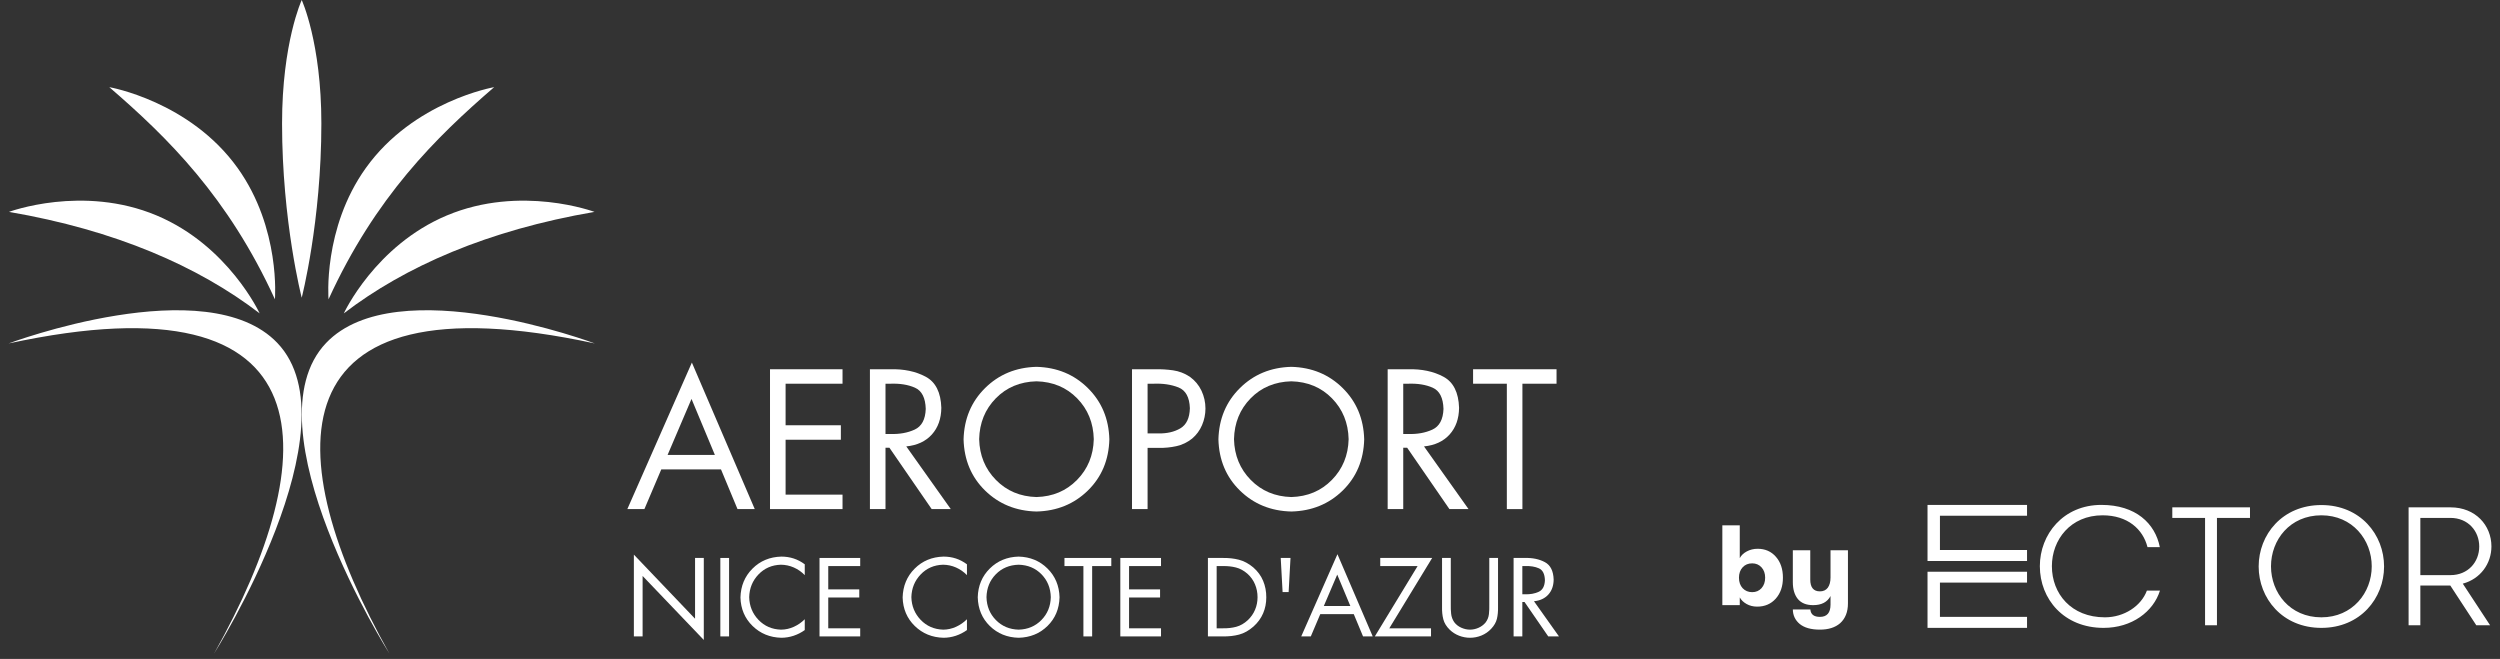 <svg width="258" height="68" viewBox="0 0 258 68" fill="none" xmlns="http://www.w3.org/2000/svg">
<rect x="0" y="0" width="258" height="68" fill="#333333" stroke="none"/>
<g clip-path="url(#clip0_23015_96)">
<path d="M74.407 48.443L76.111 52.539H77.891L71.402 37.417L64.741 52.539H66.502L68.244 48.443H74.407ZM73.776 46.95H68.895L71.364 41.169L73.776 46.95Z" fill="white"/>
<path d="M79.465 52.539H86.949V51.046H81.073V45.38H86.777V43.887H81.073V39.599H86.949V38.106H79.465V52.539Z" fill="white"/>
<path d="M91.384 39.6H91.862C92.861 39.56 93.715 39.697 94.425 40.011C95.134 40.325 95.505 41.056 95.537 42.203C95.499 43.29 95.117 44.001 94.391 44.335C93.666 44.668 92.829 44.819 91.881 44.787H91.384V39.6ZM91.384 46.203H91.786L96.15 52.539H98.121L93.528 46.069C94.65 45.958 95.53 45.548 96.169 44.839C96.808 44.13 97.133 43.213 97.145 42.088C97.096 40.498 96.558 39.428 95.53 38.877C94.502 38.326 93.28 38.069 91.862 38.107H89.776V52.539H91.384V46.203Z" fill="white"/>
<path d="M106.964 37.858C104.85 37.911 103.082 38.642 101.659 40.05C100.237 41.457 99.498 43.221 99.441 45.342C99.498 47.469 100.237 49.23 101.659 50.623C103.082 52.015 104.85 52.737 106.964 52.788C109.078 52.737 110.846 52.015 112.268 50.623C113.691 49.23 114.43 47.469 114.486 45.342C114.43 43.221 113.691 41.457 112.268 40.05C110.846 38.642 109.078 37.911 106.964 37.858ZM106.964 39.351C108.659 39.395 110.059 39.981 111.163 41.109C112.267 42.238 112.839 43.642 112.878 45.323C112.836 46.995 112.26 48.397 111.148 49.529C110.037 50.661 108.642 51.249 106.964 51.295C105.285 51.249 103.89 50.661 102.779 49.529C101.668 48.397 101.091 46.995 101.049 45.323C101.089 43.642 101.661 42.238 102.765 41.109C103.869 39.981 105.269 39.395 106.964 39.351Z" fill="white"/>
<path d="M118.431 46.222H119.598C120.207 46.233 120.807 46.174 121.397 46.045C121.988 45.917 122.53 45.657 123.024 45.265C123.475 44.883 123.818 44.418 124.051 43.873C124.284 43.327 124.401 42.758 124.403 42.165C124.402 41.513 124.265 40.897 123.991 40.318C123.717 39.738 123.312 39.256 122.776 38.872C122.244 38.522 121.671 38.304 121.058 38.217C120.444 38.13 119.824 38.093 119.196 38.107H116.823V52.539H118.431V46.222ZM118.431 39.6H119.024C120.002 39.558 120.865 39.685 121.613 39.98C122.361 40.276 122.755 40.991 122.795 42.126C122.769 43.139 122.443 43.831 121.816 44.203C121.19 44.575 120.418 44.75 119.502 44.73H118.431V39.6Z" fill="white"/>
<path d="M133.263 37.858C131.149 37.911 129.381 38.642 127.959 40.05C126.536 41.457 125.797 43.221 125.741 45.342C125.797 47.469 126.536 49.23 127.959 50.623C129.381 52.015 131.149 52.737 133.263 52.788C135.377 52.737 137.145 52.015 138.568 50.623C139.99 49.23 140.729 47.469 140.785 45.342C140.729 43.221 139.99 41.457 138.568 40.05C137.145 38.642 135.377 37.911 133.263 37.858ZM133.263 39.351C134.958 39.395 136.358 39.981 137.462 41.109C138.566 42.238 139.138 43.642 139.178 45.323C139.136 46.995 138.559 48.397 137.448 49.529C136.336 50.661 134.941 51.249 133.263 51.295C131.585 51.249 130.19 50.661 129.078 49.529C127.967 48.397 127.39 46.995 127.349 45.323C127.388 43.642 127.96 42.238 129.064 41.109C130.168 39.981 131.568 39.395 133.263 39.351Z" fill="white"/>
<path d="M144.814 39.6H145.293C146.292 39.56 147.146 39.697 147.855 40.011C148.565 40.325 148.936 41.056 148.968 42.203C148.929 43.29 148.547 44.001 147.822 44.335C147.097 44.668 146.26 44.819 145.312 44.787H144.814V39.6ZM144.814 46.203H145.216L149.58 52.539H151.552L146.958 46.069C148.08 45.958 148.961 45.548 149.6 44.839C150.238 44.13 150.564 43.213 150.576 42.088C150.527 40.498 149.988 39.428 148.961 38.877C147.933 38.326 146.711 38.069 145.293 38.107H143.207V52.539H144.814V46.203Z" fill="white"/>
<path d="M157.113 39.599H160.635V38.106H152.022V39.599H155.506V52.539H157.113V39.599Z" fill="white"/>
<path d="M65.415 65.678H66.317V59.439L72.632 66.043V57.581H71.73V63.852L65.415 57.237V65.678Z" fill="white"/>
<path d="M75.241 57.581H74.339V65.678H75.241V57.581Z" fill="white"/>
<path d="M83.051 58.236C82.692 57.968 82.312 57.769 81.912 57.637C81.511 57.506 81.085 57.441 80.635 57.441C79.444 57.472 78.451 57.886 77.655 58.682C76.859 59.478 76.445 60.471 76.415 61.662C76.447 62.84 76.865 63.82 77.667 64.602C78.469 65.383 79.458 65.788 80.635 65.818C81.068 65.816 81.491 65.747 81.903 65.61C82.316 65.472 82.699 65.277 83.051 65.023V63.906C82.724 64.233 82.35 64.492 81.928 64.685C81.505 64.877 81.064 64.976 80.603 64.98C79.672 64.952 78.897 64.616 78.279 63.973C77.661 63.33 77.34 62.549 77.317 61.63C77.34 60.71 77.659 59.929 78.272 59.286C78.886 58.643 79.656 58.307 80.581 58.279C81.053 58.282 81.501 58.378 81.925 58.566C82.349 58.755 82.725 59.017 83.051 59.353V58.236Z" fill="white"/>
<path d="M84.574 65.678H88.773V64.841H85.476V61.662H88.677V60.824H85.476V58.419H88.773V57.581H84.574V65.678Z" fill="white"/>
<path d="M99.789 58.236C99.43 57.968 99.05 57.769 98.649 57.637C98.249 57.506 97.823 57.441 97.373 57.441C96.182 57.472 95.189 57.886 94.393 58.682C93.597 59.478 93.183 60.471 93.152 61.662C93.185 62.84 93.603 63.82 94.405 64.602C95.207 65.383 96.196 65.788 97.373 65.818C97.806 65.816 98.228 65.747 98.641 65.61C99.054 65.472 99.437 65.277 99.789 65.023V63.906C99.462 64.233 99.088 64.492 98.665 64.685C98.243 64.877 97.802 64.976 97.341 64.98C96.41 64.952 95.635 64.616 95.017 63.973C94.399 63.33 94.078 62.549 94.054 61.63C94.078 60.71 94.396 59.929 95.01 59.286C95.624 58.643 96.394 58.307 97.319 58.279C97.79 58.282 98.238 58.378 98.663 58.566C99.087 58.755 99.463 59.017 99.789 59.353V58.236Z" fill="white"/>
<path d="M105.124 57.441C103.938 57.471 102.946 57.881 102.148 58.671C101.35 59.461 100.935 60.45 100.904 61.64C100.935 62.834 101.35 63.821 102.148 64.603C102.946 65.384 103.938 65.789 105.124 65.818C106.31 65.789 107.302 65.384 108.1 64.603C108.898 63.821 109.313 62.834 109.345 61.64C109.313 60.45 108.898 59.461 108.1 58.671C107.302 57.881 106.31 57.471 105.124 57.441ZM105.124 58.279C106.075 58.304 106.861 58.633 107.48 59.266C108.1 59.899 108.42 60.687 108.442 61.63C108.419 62.568 108.095 63.355 107.472 63.989C106.848 64.624 106.066 64.955 105.124 64.98C104.183 64.955 103.4 64.624 102.776 63.989C102.153 63.355 101.829 62.568 101.806 61.63C101.828 60.687 102.149 59.899 102.768 59.266C103.388 58.633 104.173 58.304 105.124 58.279Z" fill="white"/>
<path d="M112.71 58.419H114.686V57.581H109.853V58.419H111.808V65.678H112.71V58.419Z" fill="white"/>
<path d="M115.617 65.678H119.816V64.841H116.519V61.662H119.719V60.824H116.519V58.419H119.816V57.581H115.617V65.678Z" fill="white"/>
<path d="M124.657 65.678H126.16C126.788 65.689 127.358 65.627 127.873 65.49C128.388 65.354 128.883 65.076 129.36 64.658C129.805 64.258 130.137 63.804 130.355 63.294C130.573 62.785 130.682 62.233 130.681 61.641C130.683 61.035 130.575 60.471 130.356 59.946C130.138 59.422 129.799 58.959 129.339 58.558C128.865 58.161 128.371 57.896 127.857 57.764C127.343 57.632 126.784 57.571 126.182 57.581H124.657V65.678ZM125.559 64.841V58.419H126.214C126.69 58.41 127.136 58.459 127.551 58.565C127.966 58.671 128.358 58.883 128.727 59.203C129.076 59.514 129.339 59.88 129.515 60.3C129.691 60.719 129.779 61.163 129.779 61.63C129.779 62.084 129.694 62.515 129.524 62.921C129.355 63.327 129.103 63.688 128.77 64.003C128.401 64.343 128.006 64.57 127.584 64.684C127.163 64.797 126.706 64.849 126.214 64.841H125.559Z" fill="white"/>
<path d="M132.171 57.581L132.364 61.103H132.987L133.18 57.581H132.171Z" fill="white"/>
<path d="M139.71 63.38L140.666 65.678H141.665L138.024 57.194L134.287 65.678H135.275L136.252 63.38H139.71ZM139.356 62.542H136.617L138.003 59.299L139.356 62.542Z" fill="white"/>
<path d="M143.375 64.841L147.799 57.581H142.441V58.419H146.296L141.882 65.678H147.681V64.841H143.375Z" fill="white"/>
<path d="M149.721 57.581H148.819V62.65C148.808 63.109 148.852 63.53 148.951 63.913C149.05 64.296 149.271 64.655 149.614 64.991C149.893 65.26 150.215 65.465 150.58 65.606C150.945 65.746 151.321 65.817 151.708 65.818C152.121 65.817 152.516 65.738 152.894 65.582C153.273 65.425 153.604 65.196 153.888 64.894C154.199 64.564 154.398 64.217 154.484 63.853C154.57 63.488 154.607 63.087 154.597 62.65V57.581H153.695V62.403C153.705 62.725 153.692 63.05 153.657 63.376C153.622 63.702 153.502 63.997 153.297 64.261C153.103 64.488 152.863 64.664 152.579 64.79C152.295 64.915 152.004 64.978 151.708 64.98C151.404 64.979 151.102 64.912 150.803 64.779C150.504 64.646 150.262 64.455 150.076 64.207C149.896 63.944 149.79 63.654 149.757 63.337C149.725 63.02 149.712 62.709 149.721 62.403V57.581Z" fill="white"/>
<path d="M157.105 58.419H157.373C157.934 58.396 158.413 58.473 158.811 58.65C159.209 58.826 159.417 59.236 159.435 59.879C159.413 60.489 159.199 60.888 158.792 61.075C158.385 61.263 157.916 61.347 157.384 61.329H157.105V58.419ZM157.105 62.124H157.33L159.779 65.678H160.885L158.307 62.048C158.937 61.986 159.431 61.756 159.789 61.358C160.148 60.961 160.33 60.446 160.337 59.815C160.31 58.923 160.008 58.322 159.431 58.013C158.854 57.704 158.169 57.56 157.373 57.581H156.203V65.678H157.105V62.124Z" fill="white"/>
<path d="M35.481 32.341C41.831 27.477 50.373 23.749 61.353 21.867C61.353 21.867 53.742 19.025 46.102 22.24C38.705 25.352 35.481 32.341 35.481 32.341Z" fill="white"/>
<path d="M33.905 30.89C38.726 20.346 44.965 14.195 50.999 8.994C50.999 8.994 42.69 10.431 37.748 17.346C33.292 23.579 33.905 30.89 33.905 30.89Z" fill="white"/>
<path d="M31.137 0C31.137 0 29.109 4.395 29.109 12.745C29.109 22.874 31.137 30.725 31.137 30.725C31.137 30.725 33.165 22.874 33.165 12.745C33.165 4.395 31.137 0 31.137 0Z" fill="white"/>
<path d="M26.796 32.341C20.446 27.477 11.905 23.749 0.924 21.867C0.924 21.867 8.535 19.025 16.175 22.24C23.572 25.352 26.796 32.341 26.796 32.341Z" fill="white"/>
<path d="M28.372 30.89C23.551 20.346 17.312 14.195 11.278 8.994C11.278 8.994 19.586 10.431 24.529 17.346C28.985 23.579 28.372 30.89 28.372 30.89Z" fill="white"/>
<path d="M40.187 67.451C28.78 47.111 27.887 28.203 61.392 35.445C61.392 35.445 40.931 27.77 33.658 35.39C25.399 44.044 40.187 67.451 40.187 67.451Z" fill="white"/>
<path d="M22.09 67.451C33.496 47.111 34.39 28.203 0.885 35.445C0.885 35.445 21.346 27.77 28.619 35.39C36.877 44.044 22.09 67.451 22.09 67.451Z" fill="white"/>
</g>
<path d="M181.389 56.634C182.164 56.634 182.791 56.908 183.269 57.456C183.755 58.005 183.998 58.726 183.998 59.619C183.998 60.504 183.751 61.225 183.257 61.781C182.764 62.33 182.125 62.604 181.342 62.604C180.934 62.604 180.57 62.514 180.249 62.334C179.928 62.154 179.693 61.926 179.544 61.652V62.451H177.746V54.213H179.544V57.598C179.693 57.316 179.935 57.084 180.272 56.904C180.609 56.724 180.981 56.634 181.389 56.634ZM180.825 61.111C181.216 61.111 181.538 60.974 181.788 60.7C182.039 60.418 182.164 60.058 182.164 59.619C182.164 59.18 182.039 58.824 181.788 58.55C181.538 58.275 181.216 58.138 180.825 58.138C180.417 58.138 180.088 58.275 179.838 58.55C179.587 58.824 179.461 59.18 179.461 59.619C179.461 60.066 179.587 60.426 179.838 60.7C180.096 60.974 180.425 61.111 180.825 61.111ZM188.91 56.787H190.708V62.275C190.708 63.152 190.438 63.834 189.898 64.32C189.388 64.758 188.695 64.978 187.817 64.978C186.901 64.978 186.204 64.782 185.726 64.39C185.263 63.998 185.028 63.501 185.02 62.898H186.83C186.869 63.407 187.199 63.662 187.817 63.662C188.546 63.662 188.91 63.239 188.91 62.392V61.511C188.581 62.138 187.982 62.451 187.112 62.451C186.415 62.451 185.89 62.24 185.538 61.817C185.193 61.394 185.02 60.814 185.02 60.077V56.787H186.819V59.807C186.819 60.622 187.152 61.029 187.817 61.029C188.17 61.029 188.44 60.904 188.628 60.653C188.816 60.395 188.91 60.042 188.91 59.595V56.787Z" fill="white"/>
<g clip-path="url(#clip1_23015_96)">
<path d="M198.92 52.106V57.898H209.19V56.762H200.202V53.227H209.19V52.106H198.92Z" fill="white"/>
<path d="M198.92 59.004V64.796H209.19V63.66H200.202V60.125H209.19V59.004H198.92Z" fill="white"/>
<path d="M252.886 59.353H249.78V53.448H252.886C254.705 53.448 255.857 54.805 255.857 56.401C255.857 57.996 254.705 59.353 252.886 59.353ZM248.552 64.528H249.78V60.427H252.871L255.554 64.528H256.978L254.16 60.233C255.978 59.741 257.115 58.175 257.115 56.386C257.115 54.209 255.463 52.359 252.902 52.359H248.567V64.528H248.552ZM239.565 63.708C236.322 63.708 234.367 61.173 234.367 58.444C234.367 55.715 236.322 53.18 239.565 53.18C242.778 53.18 244.763 55.715 244.763 58.444C244.763 61.173 242.778 63.708 239.565 63.708ZM239.565 64.797C243.596 64.797 246.036 61.739 246.036 58.459C246.036 55.178 243.596 52.121 239.565 52.121C235.534 52.121 233.094 55.178 233.094 58.459C233.094 61.739 235.534 64.797 239.565 64.797ZM227.562 64.528H228.79V53.448H232.199V52.359H224.182V53.448H227.562V64.528ZM221.56 60.949C220.969 62.545 219.211 63.708 217.226 63.708C213.755 63.708 211.755 61.277 211.755 58.429C211.755 55.7 213.68 53.18 216.984 53.18C219.575 53.18 221.151 54.611 221.621 56.461H222.894C222.409 54.015 220.409 52.106 216.862 52.106C212.922 52.106 210.512 55.148 210.512 58.429C210.512 61.829 212.998 64.797 217.09 64.797C220.015 64.797 222.227 63.126 222.909 60.949H221.56Z" fill="white"/>
</g>
<defs>
<clipPath id="clip0_23015_96">
<rect width="160" height="67.451" fill="white" transform="translate(0.885)"/>
</clipPath>
<clipPath id="clip1_23015_96">
<rect width="58.195" height="12.691" fill="white" transform="translate(198.92 52.106)"/>
</clipPath>
</defs>
</svg>
